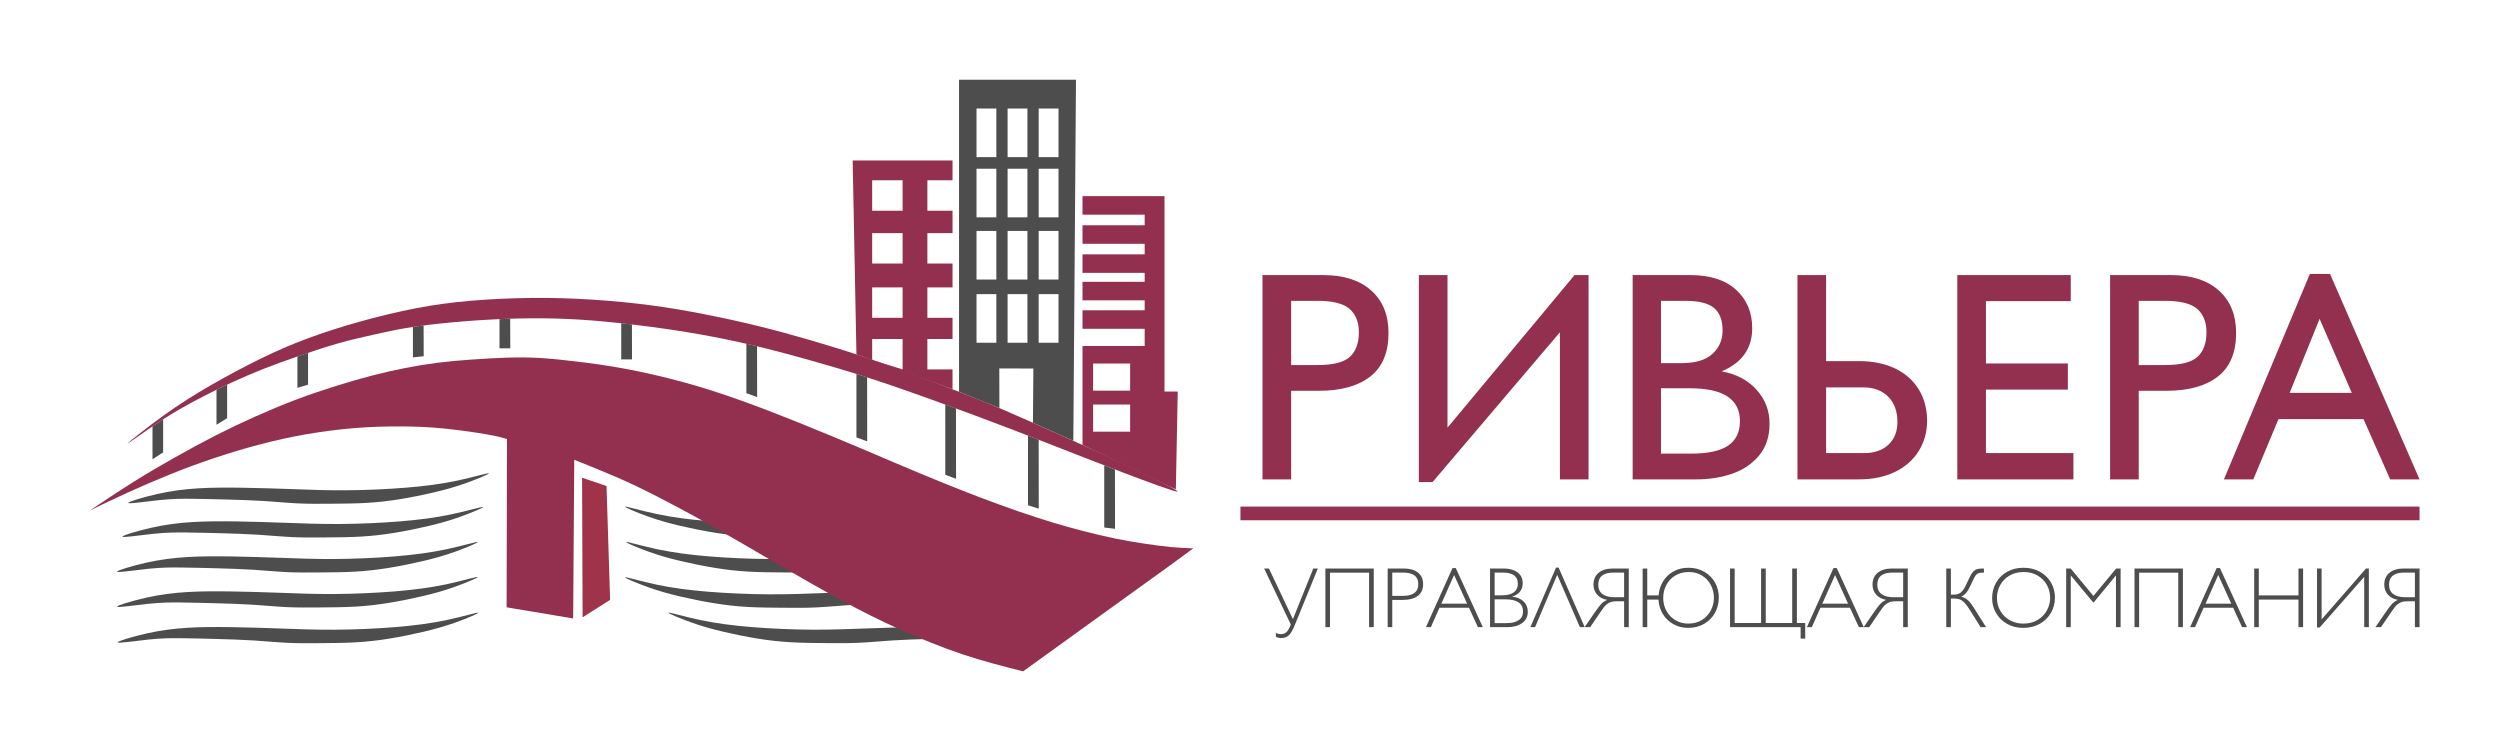 <svg width="129" height="39" viewBox="0 0 129 39" fill="none" xmlns="http://www.w3.org/2000/svg">
<path fill-rule="evenodd" clip-rule="evenodd" d="M34.493 31.612C34.547 31.589 35.311 31.819 36.12 31.99C36.929 32.162 37.784 32.275 38.773 32.356C39.763 32.436 40.886 32.485 41.891 32.491C42.897 32.497 43.783 32.46 44.659 32.429C45.535 32.397 46.4 32.37 47.211 32.358C48.021 32.345 48.776 32.347 49.488 32.39C50.2 32.433 50.868 32.517 51.604 32.682C52.339 32.847 53.142 33.092 53.098 33.147C53.054 33.201 52.163 33.065 51.484 32.995C50.805 32.926 50.339 32.923 49.797 32.929C49.254 32.935 48.637 32.95 48 32.968C47.364 32.985 46.708 33.005 46.09 33.044C45.472 33.083 44.891 33.141 44.332 33.167C43.773 33.194 43.235 33.188 42.643 33.184C42.051 33.179 41.405 33.175 40.806 33.141C40.208 33.107 39.658 33.043 39.079 32.949C38.5 32.855 37.892 32.731 37.332 32.6C36.772 32.469 36.261 32.329 35.677 32.121C35.094 31.913 34.438 31.636 34.493 31.612Z" fill="#4D4D4D"/>
<path fill-rule="evenodd" clip-rule="evenodd" d="M32.254 29.789C32.308 29.765 33.072 29.995 33.881 30.167C34.691 30.339 35.545 30.452 36.535 30.532C37.524 30.613 38.647 30.661 39.652 30.667C40.658 30.673 41.545 30.637 42.421 30.605C43.297 30.574 44.161 30.547 44.971 30.534C45.782 30.522 46.537 30.523 47.249 30.567C47.961 30.61 48.629 30.694 49.365 30.859C50.1 31.023 50.903 31.269 50.859 31.323C50.815 31.378 49.924 31.242 49.245 31.172C48.566 31.103 48.1 31.1 47.558 31.106C47.016 31.112 46.398 31.127 45.761 31.144C45.125 31.162 44.469 31.181 43.851 31.221C43.233 31.26 42.652 31.318 42.093 31.344C41.534 31.371 40.996 31.365 40.404 31.36C39.812 31.356 39.166 31.352 38.568 31.318C37.969 31.284 37.419 31.219 36.84 31.125C36.261 31.032 35.653 30.908 35.093 30.777C34.533 30.645 34.022 30.506 33.438 30.298C32.855 30.09 32.2 29.813 32.254 29.789Z" fill="#4D4D4D"/>
<path fill-rule="evenodd" clip-rule="evenodd" d="M32.31 27.967C32.364 27.943 33.128 28.173 33.937 28.345C34.746 28.516 35.601 28.629 36.591 28.71C37.58 28.791 38.703 28.839 39.708 28.845C40.714 28.851 41.6 28.815 42.476 28.783C43.352 28.752 44.217 28.725 45.027 28.712C45.837 28.7 46.593 28.701 47.305 28.744C48.017 28.787 48.685 28.872 49.421 29.036C50.156 29.201 50.959 29.447 50.915 29.501C50.871 29.556 49.98 29.419 49.301 29.35C48.622 29.28 48.156 29.278 47.614 29.284C47.071 29.29 46.454 29.305 45.817 29.322C45.181 29.34 44.525 29.359 43.907 29.398C43.289 29.437 42.708 29.496 42.149 29.522C41.59 29.548 41.052 29.543 40.46 29.538C39.868 29.534 39.222 29.53 38.623 29.496C38.025 29.462 37.475 29.397 36.896 29.303C36.317 29.209 35.709 29.086 35.149 28.954C34.589 28.823 34.078 28.684 33.494 28.476C32.911 28.267 32.255 27.99 32.31 27.967Z" fill="#4D4D4D"/>
<path fill-rule="evenodd" clip-rule="evenodd" d="M32.254 26.143C32.308 26.12 33.072 26.35 33.881 26.521C34.691 26.693 35.545 26.806 36.535 26.887C37.524 26.968 38.647 27.016 39.653 27.022C40.658 27.028 41.545 26.992 42.421 26.96C43.297 26.928 44.161 26.901 44.971 26.889C45.782 26.876 46.537 26.878 47.249 26.921C47.961 26.964 48.629 27.048 49.365 27.213C50.1 27.378 50.903 27.623 50.859 27.678C50.815 27.732 49.924 27.596 49.245 27.527C48.566 27.457 48.1 27.454 47.558 27.46C47.016 27.466 46.398 27.482 45.761 27.499C45.125 27.516 44.469 27.536 43.851 27.575C43.233 27.614 42.652 27.672 42.093 27.699C41.534 27.725 40.996 27.72 40.404 27.715C39.812 27.71 39.166 27.707 38.568 27.673C37.969 27.639 37.419 27.574 36.84 27.48C36.261 27.386 35.653 27.262 35.093 27.131C34.533 27 34.022 26.86 33.438 26.652C32.855 26.444 32.2 26.167 32.254 26.143Z" fill="#4D4D4D"/>
<path fill-rule="evenodd" clip-rule="evenodd" d="M4.632 26.344C5.38 25.843 6.129 25.342 6.859 24.884C7.589 24.426 8.3 24.012 9.008 23.613C9.717 23.214 10.422 22.83 11.106 22.48C11.789 22.131 12.451 21.815 13.144 21.506C13.837 21.197 14.561 20.893 15.263 20.627C15.965 20.361 16.645 20.132 17.295 19.928C17.945 19.724 18.563 19.544 19.157 19.39C19.751 19.235 20.32 19.105 20.886 18.994C21.452 18.882 22.015 18.79 22.578 18.718C23.141 18.647 23.704 18.598 24.31 18.555C24.917 18.511 25.566 18.474 26.151 18.455C26.735 18.437 27.255 18.437 27.84 18.471C28.424 18.505 29.074 18.573 29.794 18.66C30.515 18.746 31.307 18.852 32.238 19.025C33.169 19.198 34.239 19.439 35.257 19.718C36.275 19.996 37.24 20.312 38.211 20.658C39.182 21.005 40.16 21.382 41.242 21.818C42.325 22.255 43.513 22.75 44.4 23.124C45.288 23.498 45.876 23.752 46.51 24.021C47.144 24.29 47.825 24.575 48.508 24.853C49.192 25.132 49.878 25.404 50.571 25.667C51.264 25.93 51.963 26.183 52.6 26.403C53.237 26.623 53.813 26.808 54.345 26.969C54.877 27.13 55.366 27.266 55.895 27.402C56.423 27.538 56.993 27.675 57.519 27.783C58.044 27.891 58.527 27.972 59.016 28.046C59.504 28.12 59.999 28.188 60.426 28.228C60.853 28.269 61.212 28.281 61.571 28.293C61.23 28.547 60.89 28.801 60.361 29.184C59.832 29.568 59.114 30.081 57.822 31.013C56.529 31.944 54.66 33.293 52.792 34.642C51.765 34.382 50.738 34.122 49.665 33.763C48.592 33.404 47.472 32.946 46.448 32.485C45.424 32.024 44.496 31.56 43.441 30.988C42.387 30.416 41.205 29.735 40.036 29.055C38.867 28.374 37.71 27.693 36.667 27.105C35.625 26.518 34.697 26.023 33.91 25.62C33.122 25.218 32.475 24.909 31.785 24.609C31.095 24.309 30.363 24.018 29.631 23.727C29.612 26.456 29.593 29.184 29.575 31.913C28.43 31.721 27.286 31.529 26.141 31.338C26.148 28.442 26.154 25.546 26.16 22.651C25.925 22.582 25.69 22.514 25.127 22.415C24.564 22.316 23.673 22.186 22.887 22.109C22.102 22.032 21.421 22.007 20.685 22.004C19.949 22.001 19.157 22.019 18.316 22.087C17.474 22.155 16.584 22.273 15.764 22.415C14.944 22.558 14.196 22.725 13.41 22.932C12.624 23.139 11.802 23.387 11.025 23.647C10.249 23.907 9.519 24.179 8.767 24.482C8.015 24.785 7.242 25.119 6.549 25.435C5.856 25.75 5.244 26.047 4.632 26.344Z" fill="#94304F"/>
<path fill-rule="evenodd" clip-rule="evenodd" d="M30.035 24.651C30.044 27.052 30.053 29.453 30.062 31.854C30.536 31.553 31.009 31.252 31.482 30.951C31.42 28.994 31.358 27.036 31.297 25.078C30.876 24.936 30.455 24.794 30.035 24.651Z" fill="#9F3349"/>
<path fill-rule="evenodd" clip-rule="evenodd" d="M6.593 22.87C6.483 22.981 7.17 22.48 7.751 22.08C8.333 21.681 8.809 21.384 9.245 21.131C9.682 20.877 10.078 20.666 10.504 20.447C10.931 20.227 11.389 19.998 11.912 19.757C12.434 19.516 13.022 19.262 13.579 19.041C14.136 18.82 14.662 18.632 15.305 18.409C15.948 18.186 16.709 17.929 17.421 17.726C18.132 17.523 18.794 17.375 19.422 17.236C20.05 17.096 20.644 16.966 21.429 16.852C22.215 16.738 23.192 16.639 24.117 16.567C25.042 16.496 25.915 16.453 26.768 16.434C27.622 16.416 28.457 16.422 29.297 16.459C30.137 16.496 30.982 16.564 31.985 16.673C32.987 16.781 34.146 16.929 35.23 17.103C36.314 17.276 37.322 17.474 38.191 17.666C39.06 17.858 39.79 18.043 40.564 18.25C41.337 18.458 42.154 18.687 43.004 18.937C43.855 19.188 44.739 19.46 46.005 19.893C47.27 20.326 48.915 20.92 50.313 21.44C51.711 21.96 52.862 22.405 54.105 22.891C55.349 23.377 56.685 23.903 58.003 24.404C59.321 24.905 60.62 25.381 60.753 25.366C60.886 25.35 59.852 24.843 58.909 24.388C57.966 23.933 57.112 23.531 56.045 23.046C54.978 22.56 53.697 21.991 52.837 21.61C51.977 21.23 51.538 21.038 50.83 20.75C50.121 20.462 49.144 20.079 48.086 19.678C47.028 19.278 45.89 18.861 44.835 18.502C43.781 18.143 42.809 17.843 41.86 17.565C40.91 17.288 39.982 17.035 39.06 16.809C38.139 16.583 37.223 16.385 36.32 16.209C35.417 16.032 34.526 15.877 33.564 15.751C32.602 15.624 31.569 15.525 30.551 15.46C29.534 15.395 28.531 15.364 27.473 15.373C26.416 15.383 25.302 15.432 24.294 15.519C23.285 15.605 22.382 15.729 21.436 15.912C20.489 16.094 19.499 16.335 18.55 16.601C17.6 16.867 16.691 17.158 15.859 17.468C15.027 17.777 14.272 18.105 13.443 18.51C12.614 18.916 11.711 19.398 10.877 19.879C10.043 20.36 9.278 20.839 8.443 21.439C7.608 22.039 6.702 22.761 6.593 22.87Z" fill="#94304F"/>
<path fill-rule="evenodd" clip-rule="evenodd" d="M7.869 21.998L8.418 21.635V23.341L7.869 23.698V21.998Z" fill="#4D4D4D"/>
<path fill-rule="evenodd" clip-rule="evenodd" d="M11.171 20.109L11.72 19.845V21.578L11.171 21.918V20.109Z" fill="#4D4D4D"/>
<path fill-rule="evenodd" clip-rule="evenodd" d="M15.347 18.394L15.896 18.203V19.848L15.347 20.014V18.394Z" fill="#4D4D4D"/>
<path fill-rule="evenodd" clip-rule="evenodd" d="M21.306 16.869L21.858 16.792L21.863 18.382L21.306 18.442V16.869Z" fill="#4D4D4D"/>
<path fill-rule="evenodd" clip-rule="evenodd" d="M25.774 16.47L26.327 16.445L26.33 17.973L25.774 17.974V16.47Z" fill="#4D4D4D"/>
<path fill-rule="evenodd" clip-rule="evenodd" d="M32.055 16.68L32.608 16.742L32.611 18.545L32.055 18.545V16.68Z" fill="#4D4D4D"/>
<path fill-rule="evenodd" clip-rule="evenodd" d="M38.513 17.737L39.065 17.866L39.069 20.493L38.513 20.287V17.737Z" fill="#4D4D4D"/>
<path fill-rule="evenodd" clip-rule="evenodd" d="M44.192 19.297L44.744 19.473L44.748 22.776L44.192 22.57V19.297Z" fill="#4D4D4D"/>
<path fill-rule="evenodd" clip-rule="evenodd" d="M48.776 20.875L49.328 21.076L49.332 24.707L48.776 24.501V20.875Z" fill="#4D4D4D"/>
<path fill-rule="evenodd" clip-rule="evenodd" d="M53.044 22.477L53.596 22.692L53.6 26.247L53.044 26.073V22.477Z" fill="#4D4D4D"/>
<path fill-rule="evenodd" clip-rule="evenodd" d="M56.979 24.011L57.532 24.224L57.535 27.288L56.979 27.219V24.011Z" fill="#4D4D4D"/>
<path d="M54.619 8.109H53.596V5.6H54.619V8.109ZM50.388 15.177H51.411V17.686H50.388V15.177ZM51.992 15.177H53.015V17.686H51.992V15.177ZM53.595 15.177H54.619V17.686H53.595V15.177ZM54.619 11.216H53.596V8.707H54.619V11.216ZM54.619 14.424H53.596V11.915H54.619V14.424ZM53.015 8.109H51.992V5.6H53.015V8.109ZM53.015 11.216H51.992V8.707H53.015V11.216ZM53.015 14.424H51.992V11.915H53.015V14.424ZM51.411 8.109H50.388V5.6H51.411V8.109ZM51.411 11.216H50.388V8.707H51.411V11.216ZM51.411 14.424H50.388V11.915H51.411V14.424ZM49.486 4.115V20.215L51.569 21.055L51.564 19.011L53.322 19.017L53.3 21.814L55.384 22.745L55.521 4.115H49.486Z" fill="#4D4D4D"/>
<path d="M46.574 10.873H45.004V9.302H46.574V10.873ZM46.574 13.6H45.004V12.03H46.574V13.6ZM46.574 16.399H45.004V14.829H46.574V16.399ZM46.574 19.062L45.004 18.58V17.492H46.574V19.062ZM47.853 19.062V17.492H49.151V16.399H47.853V14.829H49.151V13.6H47.853V12.03H49.151V10.873H47.853V9.302H49.151V8.279H43.997L44.192 18.286L49.151 20.085V19.062H47.853Z" fill="#94304F"/>
<path d="M58.314 20.158H56.403V18.758H58.314V20.158ZM56.403 20.875H58.314V22.274H56.403V20.875ZM60.089 20.203V10.122H55.857V11.078H59.065V11.624H55.857V12.58H59.065V13.123H55.857V14.079H59.065V14.542H55.857V15.498H59.065V16.01H55.857V16.966H59.065V17.854H55.857V22.96L60.421 25.139L60.546 25.19L60.674 25.251L60.771 20.203H60.089Z" fill="#94304F"/>
<path d="M71.647 17.183C71.647 18.19 71.334 18.939 70.708 19.428C70.083 19.918 69.198 20.165 68.05 20.165H66.623V24.736H65.144V14.195H68.292C69.341 14.195 70.164 14.46 70.756 14.991C71.352 15.521 71.647 16.253 71.647 17.183ZM70.118 17.146C70.118 16.624 69.959 16.222 69.641 15.941C69.324 15.663 68.774 15.524 67.99 15.524H66.623V18.836H67.99C68.794 18.836 69.349 18.694 69.657 18.409C69.964 18.125 70.118 17.703 70.118 17.146ZM74.691 22.066L81.246 14.195H81.97V24.736H80.492V17.146L73.922 24.873H73.213V14.195H74.691V22.066ZM90.414 16.935C90.414 17.976 89.889 18.718 88.84 19.161C89.599 19.302 90.202 19.619 90.643 20.116C91.087 20.611 91.309 21.193 91.309 21.862C91.309 22.522 91.13 23.067 90.775 23.498C90.416 23.93 89.952 24.247 89.38 24.443C88.81 24.639 88.197 24.736 87.541 24.736H84.245V14.195H87.223C88.242 14.195 89.029 14.447 89.584 14.955C90.139 15.46 90.414 16.119 90.414 16.935ZM88.885 17.056C88.885 16.523 88.737 16.134 88.442 15.89C88.146 15.645 87.66 15.524 86.979 15.524H85.707V18.738H86.757C87.481 18.738 88.018 18.579 88.363 18.259C88.711 17.94 88.885 17.538 88.885 17.056ZM89.781 21.726C89.781 20.6 88.923 20.036 87.208 20.036H85.707V23.407H87.266C88.124 23.407 88.757 23.271 89.165 22.998C89.574 22.723 89.781 22.3 89.781 21.726ZM94.227 18.633H95.912C96.636 18.633 97.264 18.761 97.794 19.016C98.323 19.274 98.729 19.634 99.012 20.101C99.294 20.564 99.438 21.102 99.438 21.71C99.438 22.295 99.292 22.815 99.004 23.276C98.717 23.737 98.308 24.095 97.778 24.353C97.249 24.608 96.626 24.736 95.912 24.736H92.749V14.195H94.227V18.633ZM97.907 21.772C97.907 21.224 97.748 20.788 97.43 20.469C97.113 20.15 96.686 19.99 96.149 19.99H94.227V23.379H96.2C96.722 23.379 97.138 23.233 97.446 22.944C97.753 22.655 97.907 22.264 97.907 21.772ZM102.475 15.539V18.754H106.702V20.103H102.475V23.379H106.989V24.736H100.997V14.195H106.851V15.539H102.475ZM115.383 17.183C115.383 18.19 115.07 18.939 114.445 19.428C113.819 19.918 112.934 20.165 111.786 20.165H110.359V24.736H108.881V14.195H112.028C113.078 14.195 113.9 14.46 114.493 14.991C115.088 15.521 115.383 16.253 115.383 17.183ZM113.854 17.146C113.854 16.624 113.696 16.222 113.378 15.941C113.06 15.663 112.51 15.524 111.726 15.524H110.359V18.836H111.726C112.53 18.836 113.085 18.694 113.393 18.409C113.701 18.125 113.854 17.703 113.854 17.146ZM123.333 24.736L121.958 21.628H117.57L116.271 24.736H114.755L119.189 14.136H120.231L124.849 24.736H123.333ZM119.691 16.451L118.147 20.271H121.353L119.691 16.451ZM64.007 26.141H124.849V26.844H64.007V26.141Z" fill="#94304F"/>
<path d="M66.093 32.723C66.219 32.723 66.32 32.683 66.397 32.601C66.475 32.519 66.544 32.394 66.605 32.223L65.229 29.335H65.478L66.715 31.948L67.764 29.335H68.001L66.852 32.156C66.773 32.354 66.702 32.505 66.639 32.609C66.576 32.714 66.502 32.793 66.415 32.845C66.329 32.897 66.22 32.923 66.089 32.923C66 32.923 65.917 32.901 65.837 32.86L65.833 32.652C65.909 32.7 65.996 32.723 66.093 32.723ZM70.886 32.36H70.645V29.549H68.627V32.36H68.39V29.335H70.886V32.36ZM73.433 30.142C73.433 30.405 73.343 30.606 73.162 30.745C72.981 30.884 72.724 30.955 72.389 30.955H71.841V32.36H71.604V29.335H72.435C72.747 29.335 72.992 29.405 73.169 29.546C73.345 29.686 73.433 29.885 73.433 30.142ZM73.184 30.138C73.184 29.743 72.921 29.545 72.394 29.545H71.841V30.746H72.394C72.921 30.746 73.184 30.544 73.184 30.138ZM76.26 32.36L75.799 31.358H74.277L73.833 32.36H73.579L74.949 29.313H75.119L76.513 32.36H76.26ZM75.031 29.672L74.374 31.149H75.703L75.031 29.672ZM78.571 30.099C78.571 30.27 78.523 30.414 78.427 30.534C78.33 30.654 78.194 30.738 78.017 30.785C78.271 30.811 78.471 30.894 78.617 31.034C78.761 31.173 78.834 31.35 78.834 31.565C78.834 31.813 78.738 32.008 78.545 32.148C78.352 32.289 78.102 32.36 77.794 32.36H76.886V29.335H77.601C77.884 29.335 78.117 29.4 78.299 29.53C78.48 29.66 78.571 29.85 78.571 30.099ZM78.32 30.125C78.32 29.927 78.255 29.781 78.125 29.686C77.995 29.592 77.799 29.545 77.538 29.545H77.123V30.718H77.501C77.77 30.718 77.974 30.666 78.112 30.564C78.251 30.46 78.32 30.314 78.32 30.125ZM78.588 31.547C78.588 31.344 78.511 31.19 78.359 31.084C78.207 30.979 77.98 30.926 77.676 30.926H77.123V32.152H77.755C78.009 32.152 78.211 32.102 78.362 32.003C78.512 31.904 78.588 31.753 78.588 31.547ZM81.77 32.36H81.523L80.356 29.672H80.347L79.211 32.36H78.967L80.291 29.287H80.424L81.77 32.36ZM82.223 30.164C82.223 29.907 82.311 29.705 82.488 29.557C82.663 29.409 82.912 29.335 83.234 29.335H84.044V32.36H83.804V31.026H83.422C83.308 31.026 83.212 31.037 83.133 31.06C83.053 31.083 82.974 31.128 82.896 31.193C82.817 31.258 82.735 31.356 82.65 31.487L82.053 32.36H81.768L82.203 31.726L82.286 31.606C82.412 31.42 82.52 31.278 82.609 31.179C82.698 31.08 82.805 31.005 82.931 30.955C82.706 30.913 82.532 30.821 82.409 30.68C82.285 30.538 82.223 30.366 82.223 30.164ZM82.471 30.168C82.471 30.388 82.544 30.55 82.692 30.657C82.839 30.763 83.04 30.816 83.294 30.816H83.804V29.545H83.261C82.734 29.545 82.471 29.753 82.471 30.168ZM88.691 30.829C88.691 31.122 88.625 31.388 88.491 31.626C88.358 31.864 88.172 32.052 87.932 32.191C87.693 32.329 87.419 32.399 87.113 32.399C86.825 32.399 86.567 32.333 86.337 32.202C86.108 32.07 85.927 31.893 85.794 31.67C85.662 31.447 85.59 31.204 85.577 30.941H84.998V32.36H84.76V29.335H84.998V30.723H85.582C85.604 30.451 85.684 30.207 85.82 29.989C85.956 29.773 86.136 29.603 86.362 29.48C86.587 29.357 86.839 29.296 87.117 29.296C87.43 29.296 87.707 29.366 87.946 29.506C88.186 29.646 88.369 29.833 88.498 30.066C88.627 30.301 88.691 30.555 88.691 30.829ZM85.822 30.853C85.822 31.101 85.878 31.326 85.992 31.528C86.104 31.73 86.26 31.889 86.458 32.005C86.657 32.12 86.874 32.178 87.108 32.178C87.388 32.178 87.628 32.114 87.829 31.985C88.029 31.856 88.181 31.69 88.284 31.486C88.386 31.282 88.438 31.069 88.438 30.848C88.438 30.609 88.384 30.388 88.277 30.185C88.169 29.982 88.018 29.819 87.822 29.698C87.626 29.577 87.399 29.516 87.142 29.516C86.874 29.516 86.641 29.577 86.442 29.698C86.242 29.819 86.09 29.983 85.983 30.187C85.875 30.391 85.822 30.613 85.822 30.853ZM89.508 32.148H90.873V29.335H91.113V32.148H92.478V29.335H92.719V32.148H93.149V32.953H92.912V32.36H89.27V29.335H89.508V32.148ZM95.918 32.36L95.457 31.358H93.935L93.491 32.36H93.237L94.607 29.313H94.777L96.171 32.36H95.918ZM94.689 29.672L94.032 31.149H95.361L94.689 29.672ZM96.622 30.164C96.622 29.907 96.71 29.705 96.886 29.557C97.062 29.409 97.311 29.335 97.632 29.335H98.442V32.36H98.203V31.026H97.821C97.707 31.026 97.61 31.037 97.531 31.06C97.452 31.083 97.373 31.128 97.295 31.193C97.216 31.258 97.134 31.356 97.049 31.487L96.452 32.36H96.167L96.602 31.726L96.685 31.606C96.81 31.42 96.918 31.278 97.007 31.179C97.096 31.08 97.203 31.005 97.329 30.955C97.105 30.913 96.931 30.821 96.807 30.68C96.684 30.538 96.622 30.366 96.622 30.164ZM96.869 30.168C96.869 30.388 96.943 30.55 97.09 30.657C97.238 30.763 97.439 30.816 97.693 30.816H98.203V29.545H97.659C97.132 29.545 96.869 29.753 96.869 30.168ZM100.665 30.683H100.835C100.973 30.683 101.09 30.644 101.185 30.566C101.28 30.487 101.373 30.347 101.464 30.147L101.603 29.85C101.661 29.72 101.719 29.619 101.774 29.546C101.829 29.473 101.895 29.42 101.972 29.386C102.048 29.352 102.147 29.335 102.27 29.335H102.371V29.549H102.284C102.199 29.549 102.13 29.56 102.077 29.581C102.025 29.603 101.979 29.641 101.939 29.696C101.899 29.752 101.854 29.834 101.806 29.943L101.664 30.24C101.602 30.381 101.532 30.499 101.452 30.592C101.372 30.685 101.288 30.749 101.199 30.785C101.337 30.825 101.455 30.889 101.553 30.979C101.651 31.069 101.763 31.216 101.888 31.42L102.481 32.36H102.196L101.664 31.505C101.559 31.335 101.467 31.207 101.386 31.12C101.307 31.033 101.223 30.972 101.137 30.936C101.05 30.901 100.94 30.883 100.809 30.883H100.665V32.36H100.427V29.335H100.665V30.683ZM106.035 30.829C106.035 31.122 105.966 31.388 105.828 31.626C105.69 31.864 105.497 32.052 105.249 32.191C105.001 32.329 104.717 32.399 104.398 32.399C104.086 32.399 103.808 32.329 103.564 32.191C103.321 32.052 103.132 31.866 102.996 31.632C102.861 31.398 102.793 31.144 102.793 30.87C102.793 30.574 102.862 30.306 102.998 30.066C103.136 29.827 103.326 29.638 103.571 29.502C103.816 29.364 104.093 29.296 104.403 29.296C104.73 29.296 105.017 29.366 105.265 29.506C105.512 29.646 105.702 29.833 105.835 30.066C105.968 30.301 106.035 30.555 106.035 30.829ZM103.042 30.853C103.042 31.101 103.102 31.326 103.222 31.528C103.342 31.73 103.505 31.889 103.711 32.005C103.918 32.12 104.146 32.178 104.394 32.178C104.689 32.178 104.941 32.114 105.15 31.985C105.36 31.856 105.519 31.69 105.626 31.486C105.734 31.282 105.788 31.069 105.788 30.848C105.788 30.609 105.732 30.388 105.62 30.185C105.507 29.982 105.348 29.819 105.142 29.698C104.935 29.577 104.696 29.516 104.425 29.516C104.147 29.516 103.903 29.577 103.694 29.698C103.486 29.819 103.325 29.983 103.211 30.187C103.099 30.391 103.042 30.613 103.042 30.853ZM106.847 29.335L108.02 30.751L109.194 29.335H109.423V32.36H109.184V29.703H109.174L108.04 31.078H108.001L106.861 29.703H106.852V32.36H106.614V29.335H106.847ZM112.638 32.36H112.397V29.549H110.379V32.36H110.141V29.335H112.638V32.36ZM115.691 32.36L115.23 31.358H113.708L113.264 32.36H113.01L114.379 29.313H114.55L115.944 32.36H115.691ZM114.462 29.672L113.805 31.149H115.133L114.462 29.672ZM118.601 30.723V29.335H118.84V32.36H118.601V30.941H116.554V32.36H116.317V29.335H116.554V30.723H118.601ZM119.795 31.961L122.086 29.335H122.233V32.36H121.993V29.765L119.699 32.377H119.558V29.335H119.795V31.961ZM123.028 30.164C123.028 29.907 123.116 29.705 123.292 29.557C123.468 29.409 123.717 29.335 124.039 29.335H124.849V32.36H124.609V31.026H124.227C124.113 31.026 124.016 31.037 123.938 31.06C123.858 31.083 123.779 31.128 123.701 31.193C123.622 31.258 123.54 31.356 123.455 31.487L122.858 32.36H122.573L123.008 31.726L123.091 31.606C123.217 31.42 123.325 31.278 123.413 31.179C123.502 31.08 123.61 31.005 123.735 30.955C123.511 30.913 123.337 30.821 123.213 30.68C123.09 30.538 123.028 30.366 123.028 30.164ZM123.275 30.168C123.275 30.388 123.349 30.55 123.496 30.657C123.644 30.763 123.845 30.816 124.099 30.816H124.609V29.545H124.066C123.538 29.545 123.275 29.753 123.275 30.168Z" fill="#4D4D4D"/>
<path fill-rule="evenodd" clip-rule="evenodd" d="M24.649 27.967C24.594 27.943 23.831 28.173 23.021 28.345C22.212 28.516 21.357 28.629 20.368 28.71C19.379 28.791 18.255 28.839 17.25 28.845C16.245 28.851 15.358 28.815 14.482 28.783C13.606 28.752 12.741 28.725 11.931 28.712C11.121 28.7 10.366 28.701 9.654 28.744C8.942 28.787 8.273 28.872 7.538 29.036C6.802 29.201 6 29.447 6.044 29.501C6.088 29.556 6.979 29.419 7.657 29.35C8.336 29.28 8.803 29.277 9.345 29.284C9.887 29.29 10.505 29.305 11.141 29.322C11.778 29.34 12.434 29.359 13.052 29.398C13.67 29.437 14.251 29.496 14.81 29.522C15.369 29.548 15.906 29.543 16.498 29.538C17.09 29.534 17.737 29.53 18.335 29.496C18.933 29.462 19.483 29.397 20.063 29.303C20.642 29.209 21.25 29.086 21.809 28.954C22.369 28.823 22.881 28.684 23.464 28.476C24.048 28.267 24.703 27.99 24.649 27.967Z" fill="#4D4D4D"/>
<path fill-rule="evenodd" clip-rule="evenodd" d="M24.924 26.16C24.869 26.137 24.105 26.367 23.296 26.538C22.487 26.71 21.632 26.823 20.643 26.903C19.654 26.984 18.53 27.032 17.525 27.038C16.52 27.044 15.633 27.008 14.757 26.977C13.881 26.945 13.016 26.918 12.206 26.905C11.396 26.893 10.64 26.895 9.928 26.938C9.217 26.981 8.548 27.065 7.813 27.23C7.077 27.395 6.275 27.64 6.319 27.695C6.363 27.749 7.253 27.613 7.932 27.543C8.611 27.474 9.078 27.471 9.62 27.477C10.162 27.483 10.78 27.498 11.416 27.515C12.053 27.533 12.708 27.553 13.326 27.592C13.945 27.631 14.525 27.689 15.085 27.715C15.644 27.742 16.181 27.736 16.773 27.732C17.365 27.727 18.012 27.723 18.61 27.689C19.208 27.655 19.758 27.59 20.337 27.497C20.916 27.403 21.524 27.279 22.084 27.148C22.644 27.016 23.156 26.877 23.739 26.669C24.323 26.461 24.978 26.184 24.924 26.16Z" fill="#4D4D4D"/>
<path fill-rule="evenodd" clip-rule="evenodd" d="M25.225 24.421C25.171 24.397 24.407 24.627 23.598 24.799C22.788 24.97 21.933 25.084 20.944 25.164C19.955 25.245 18.831 25.293 17.826 25.299C16.821 25.305 15.934 25.269 15.058 25.237C14.182 25.206 13.317 25.179 12.507 25.166C11.697 25.154 10.942 25.155 10.23 25.198C9.518 25.241 8.85 25.326 8.114 25.491C7.379 25.655 6.576 25.901 6.62 25.955C6.664 26.01 7.555 25.874 8.233 25.804C8.912 25.735 9.379 25.732 9.921 25.738C10.463 25.744 11.081 25.759 11.717 25.776C12.354 25.794 13.01 25.813 13.628 25.852C14.246 25.891 14.827 25.95 15.386 25.976C15.945 26.002 16.483 25.997 17.075 25.992C17.666 25.988 18.313 25.984 18.911 25.95C19.509 25.916 20.06 25.851 20.639 25.757C21.218 25.663 21.826 25.54 22.386 25.409C22.945 25.277 23.457 25.138 24.041 24.93C24.624 24.721 25.279 24.445 25.225 24.421Z" fill="#4D4D4D"/>
<path fill-rule="evenodd" clip-rule="evenodd" d="M24.649 29.773C24.594 29.749 23.831 29.979 23.021 30.151C22.212 30.322 21.357 30.435 20.368 30.516C19.379 30.596 18.255 30.645 17.25 30.651C16.245 30.657 15.358 30.621 14.482 30.589C13.606 30.557 12.741 30.53 11.931 30.518C11.121 30.505 10.366 30.507 9.654 30.55C8.942 30.593 8.273 30.677 7.538 30.842C6.802 31.007 6 31.252 6.044 31.307C6.088 31.361 6.979 31.225 7.657 31.156C8.336 31.086 8.803 31.083 9.345 31.089C9.887 31.095 10.505 31.11 11.141 31.128C11.778 31.145 12.434 31.165 13.052 31.204C13.67 31.243 14.251 31.301 14.81 31.328C15.369 31.354 15.906 31.348 16.498 31.344C17.09 31.339 17.737 31.336 18.335 31.302C18.933 31.267 19.483 31.203 20.063 31.109C20.642 31.015 21.25 30.892 21.809 30.76C22.369 30.629 22.881 30.489 23.464 30.281C24.048 30.073 24.703 29.796 24.649 29.773Z" fill="#4D4D4D"/>
<path fill-rule="evenodd" clip-rule="evenodd" d="M24.678 31.615C24.624 31.592 23.86 31.822 23.051 31.993C22.241 32.165 21.387 32.278 20.397 32.358C19.408 32.439 18.285 32.487 17.28 32.493C16.274 32.499 15.387 32.463 14.511 32.432C13.636 32.4 12.771 32.373 11.96 32.361C11.15 32.348 10.395 32.35 9.683 32.393C8.971 32.436 8.303 32.52 7.567 32.685C6.832 32.85 6.029 33.095 6.073 33.15C6.117 33.204 7.008 33.068 7.687 32.998C8.365 32.929 8.832 32.926 9.374 32.932C9.916 32.938 10.534 32.953 11.171 32.971C11.807 32.988 12.463 33.008 13.081 33.047C13.699 33.086 14.28 33.144 14.839 33.17C15.399 33.197 15.936 33.191 16.528 33.187C17.12 33.182 17.766 33.178 18.364 33.144C18.963 33.11 19.513 33.046 20.092 32.952C20.671 32.858 21.279 32.734 21.839 32.603C22.399 32.471 22.91 32.332 23.494 32.124C24.077 31.916 24.732 31.639 24.678 31.615Z" fill="#4D4D4D"/>
</svg>

